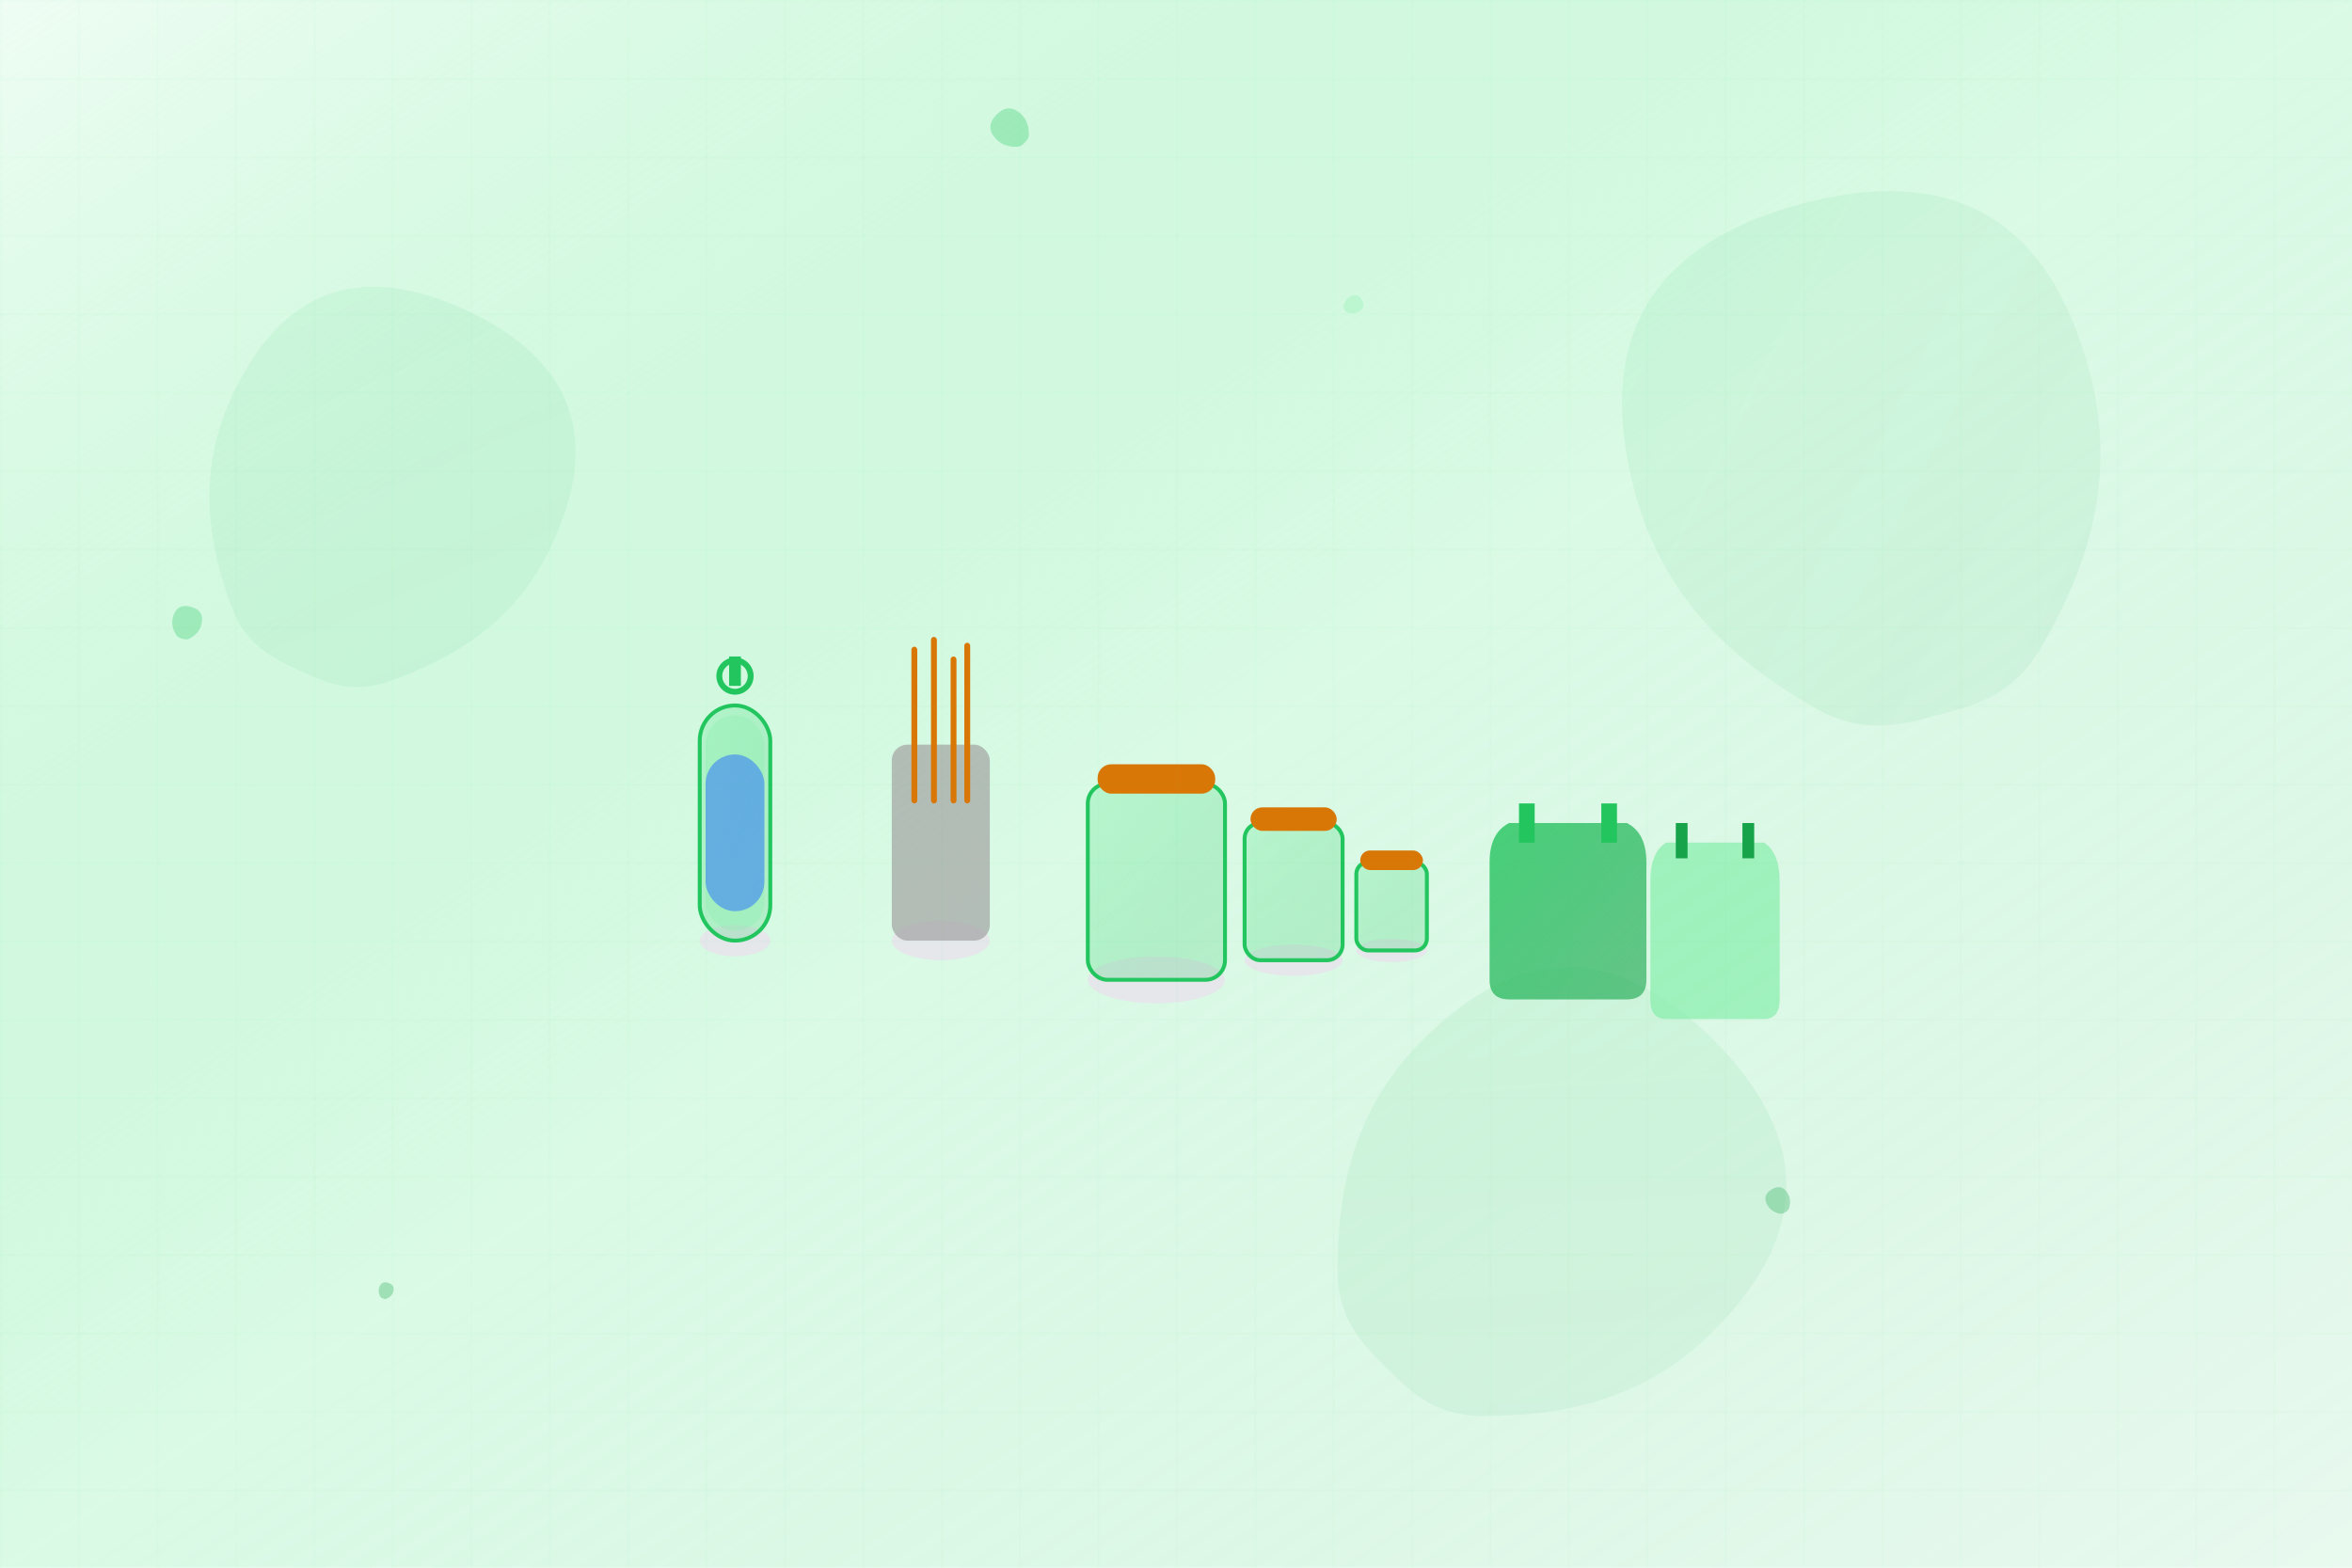 <svg width="1200" height="800" viewBox="0 0 1200 800" fill="none" xmlns="http://www.w3.org/2000/svg">
    <!-- Background gradient -->
    <defs>
        <linearGradient id="bgGradient" x1="0%" y1="0%" x2="100%" y2="100%">
            <stop offset="0%" style="stop-color:#f0fdf4;stop-opacity:1" />
            <stop offset="50%" style="stop-color:#86efac;stop-opacity:0.3" />
            <stop offset="100%" style="stop-color:#22c55e;stop-opacity:0.1" />
        </linearGradient>
        
        <linearGradient id="leafGradient" x1="0%" y1="0%" x2="100%" y2="100%">
            <stop offset="0%" style="stop-color:#22c55e;stop-opacity:0.8" />
            <stop offset="100%" style="stop-color:#16a34a;stop-opacity:0.6" />
        </linearGradient>
        
        <linearGradient id="containerGradient" x1="0%" y1="0%" x2="100%" y2="100%">
            <stop offset="0%" style="stop-color:#86efac;stop-opacity:0.4" />
            <stop offset="100%" style="stop-color:#22c55e;stop-opacity:0.2" />
        </linearGradient>
    </defs>
    
    <!-- Background -->
    <rect width="1200" height="800" fill="url(#bgGradient)"/>
    
    <!-- Large decorative leaves in background -->
    <g opacity="0.1">
        <!-- Large leaf 1 -->
        <path d="M200 150c60 0 90 30 90 90 0 45-22.5 75-45 97.5c-15 15-30 15-45 15s-30 0-45-15c-22.5-22.5-45-52.5-45-97.5 0-60 30-90 90-90z" fill="url(#leafGradient)" transform="rotate(25 200 240)"/>
        
        <!-- Large leaf 2 -->
        <path d="M950 100c80 0 120 40 120 120 0 60-30 100-60 130c-20 20-40 20-60 20s-40 0-60-20c-30-30-60-70-60-130 0-80 40-120 120-120z" fill="url(#leafGradient)" transform="rotate(-15 950 220)"/>
        
        <!-- Large leaf 3 -->
        <path d="M800 500c70 0 105 35 105 105 0 52.5-26.25 87.5-52.5 113.75c-17.5 17.5-35 17.5-52.5 17.5s-35 0-52.5-17.5c-26.25-26.25-52.5-61.25-52.5-113.75 0-70 35-105 105-105z" fill="url(#leafGradient)" transform="rotate(45 800 605)"/>
    </g>
    
    <!-- Home items illustration -->
    <g transform="translate(300, 200)">
        <!-- Reusable water bottle -->
        <g transform="translate(50, 100)">
            <ellipse cx="25" cy="180" rx="18" ry="8" fill="#e5e7eb"/>
            <rect x="7" y="60" width="36" height="120" rx="18" fill="url(#containerGradient)" stroke="#22c55e" stroke-width="2"/>
            <rect x="10" y="65" width="30" height="110" rx="15" fill="#86efac" opacity="0.3"/>
            <circle cx="25" cy="45" r="8" fill="none" stroke="#22c55e" stroke-width="3"/>
            <rect x="22" y="35" width="6" height="15" fill="#22c55e"/>
            <!-- Water level -->
            <rect x="10" y="85" width="30" height="80" rx="15" fill="#3b82f6" opacity="0.6"/>
        </g>
        
        <!-- Bamboo utensils container -->
        <g transform="translate(150, 80)">
            <ellipse cx="30" cy="200" rx="25" ry="10" fill="#e5e7eb"/>
            <rect x="5" y="100" width="50" height="100" rx="8" fill="#a3a3a3" opacity="0.7"/>
            <!-- Utensils -->
            <rect x="15" y="50" width="3" height="80" fill="#d97706" rx="1.5"/>
            <rect x="25" y="45" width="3" height="85" fill="#d97706" rx="1.5"/>
            <rect x="35" y="55" width="3" height="75" fill="#d97706" rx="1.5"/>
            <rect x="42" y="48" width="3" height="82" fill="#d97706" rx="1.5"/>
        </g>
        
        <!-- Food storage containers -->
        <g transform="translate(250, 120)">
            <!-- Large container -->
            <ellipse cx="40" cy="180" rx="35" ry="12" fill="#e5e7eb"/>
            <rect x="5" y="80" width="70" height="100" rx="10" fill="url(#containerGradient)" stroke="#22c55e" stroke-width="2"/>
            <rect x="10" y="70" width="60" height="15" rx="7" fill="#d97706"/>
            
            <!-- Medium container -->
            <ellipse cx="110" cy="170" rx="25" ry="8" fill="#e5e7eb"/>
            <rect x="85" y="100" width="50" height="70" rx="8" fill="url(#containerGradient)" stroke="#22c55e" stroke-width="2"/>
            <rect x="88" y="92" width="44" height="12" rx="6" fill="#d97706"/>
            
            <!-- Small container -->
            <ellipse cx="160" cy="165" rx="18" ry="6" fill="#e5e7eb"/>
            <rect x="142" y="120" width="36" height="45" rx="6" fill="url(#containerGradient)" stroke="#22c55e" stroke-width="2"/>
            <rect x="144" y="114" width="32" height="10" rx="5" fill="#d97706"/>
        </g>
        
        <!-- Reusable shopping bags -->
        <g transform="translate(450, 140)">
            <!-- Bag 1 -->
            <path d="M20 80 Q10 85 10 100 L10 160 Q10 170 20 170 L80 170 Q90 170 90 160 L90 100 Q90 85 80 80 Z" fill="url(#leafGradient)"/>
            <rect x="25" y="70" width="8" height="20" fill="#22c55e"/>
            <rect x="67" y="70" width="8" height="20" fill="#22c55e"/>
            
            <!-- Bag 2 (behind) -->
            <path d="M100 90 Q92 95 92 110 L92 170 Q92 180 100 180 L150 180 Q158 180 158 170 L158 110 Q158 95 150 90 Z" fill="#86efac" opacity="0.7"/>
            <rect x="105" y="80" width="6" height="18" fill="#16a34a"/>
            <rect x="139" y="80" width="6" height="18" fill="#16a34a"/>
        </g>
    </g>
    
    <!-- Floating leaves decoration -->
    <g opacity="0.3">
        <!-- Small floating leaves -->
        <g transform="translate(100, 300) rotate(15)">
            <path d="M0 10c5 0 7.5 2.5 7.5 7.5 0 3.75-1.875 6.25-3.75 8.125-1.25 1.25-2.5 1.25-3.75 1.25s-2.5 0-3.75-1.25c-1.875-1.875-3.75-4.375-3.75-8.125 0-5 2.5-7.5 7.5-7.5z" fill="#22c55e"/>
        </g>
        
        <g transform="translate(900, 600) rotate(-30)">
            <path d="M0 8c4 0 6 2 6 6 0 3-1.5 5-3 6.5-1 1-2 1-3 1s-2 0-3-1c-1.5-1.5-3-3.5-3-6.5 0-4 2-6 6-6z" fill="#16a34a"/>
        </g>
        
        <g transform="translate(700, 150) rotate(60)">
            <path d="M0 6c3 0 4.5 1.5 4.5 4.5 0 2.25-1.125 3.75-2.25 4.875-0.75 0.75-1.5 0.75-2.25 0.75s-1.5 0-2.25-0.75c-1.125-1.125-2.25-2.625-2.25-4.875 0-3 1.5-4.5 4.5-4.5z" fill="#86efac"/>
        </g>
        
        <g transform="translate(500, 50) rotate(-45)">
            <path d="M0 12c6 0 9 3 9 9 0 4.5-2.25 7.5-4.5 9.75-1.5 1.5-3 1.5-4.5 1.5s-3 0-4.5-1.5c-2.25-2.25-4.5-5.25-4.5-9.75 0-6 3-9 9-9z" fill="#22c55e"/>
        </g>
        
        <g transform="translate(200, 650) rotate(20)">
            <path d="M0 5c2.5 0 3.75 1.25 3.75 3.75 0 1.875-0.938 3.125-1.875 4.062-0.625 0.625-1.25 0.625-1.875 0.625s-1.25 0-1.875-0.625c-0.938-0.938-1.875-2.188-1.875-4.062 0-2.5 1.25-3.75 3.75-3.75z" fill="#16a34a"/>
        </g>
    </g>
    
    <!-- Subtle grid pattern overlay -->
    <defs>
        <pattern id="grid" width="40" height="40" patternUnits="userSpaceOnUse">
            <path d="M 40 0 L 0 0 0 40" fill="none" stroke="#22c55e" stroke-width="0.5" opacity="0.1"/>
        </pattern>
    </defs>
    <rect width="1200" height="800" fill="url(#grid)"/>
</svg>
